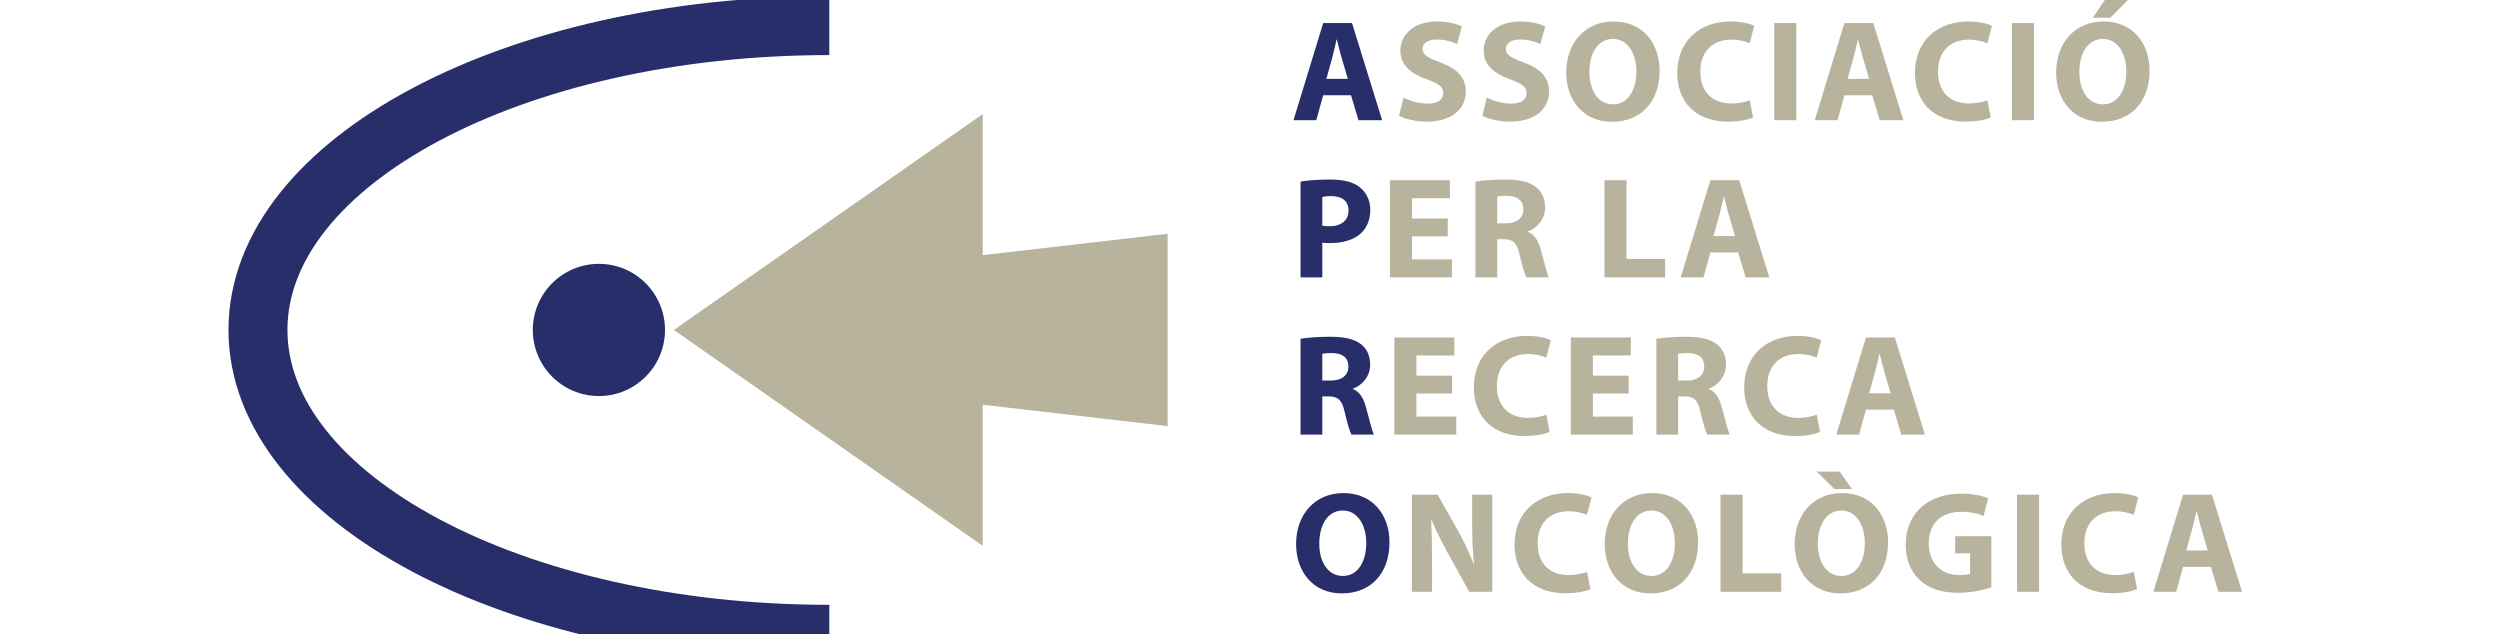 <?xml version="1.0" encoding="UTF-8"?>
<svg id="Layer_1" xmlns="http://www.w3.org/2000/svg" version="1.1" viewBox="0 0 591.203 150">
  <!-- Generator: Adobe Illustrator 29.1.0, SVG Export Plug-In . SVG Version: 2.1.0 Build 142)  -->
  <defs>
    <style>
      .st0 {
        fill: #b7b39c;
      }

      .st1 {
        fill: none;
        stroke: #282e69;
        stroke-miterlimit: 10;
        stroke-width: 13.941px;
      }

      .st2 {
        fill: #282e69;
      }
    </style>
  </defs>
  <polygon class="st0" points="232.389 60.337 232.389 26.979 159.345 78.027 232.389 129.075 232.389 95.717 276.129 100.771 276.129 78.027 276.129 55.283 232.389 60.337"/>
  <g>
    <path class="st2" d="M312.907,22.528l-1.635,5.896h-5.385l7.02-22.971h6.818l7.123,22.971h-5.589l-1.773-5.896h-6.579ZM318.735,18.644l-1.431-4.874c-.408-1.364-.818-3.068-1.159-4.431h-.068c-.34,1.363-.682,3.101-1.057,4.431l-1.363,4.874h5.078Z"/>
    <path class="st0" d="M331.909,23.074c1.398.716,3.544,1.431,5.76,1.431,2.385,0,3.646-.989,3.646-2.488,0-1.431-1.091-2.249-3.851-3.237-3.817-1.33-6.305-3.443-6.305-6.783,0-3.919,3.272-6.919,8.692-6.919,2.59,0,4.499.546,5.862,1.159l-1.159,4.192c-.921-.442-2.556-1.089-4.806-1.089s-3.34,1.021-3.34,2.215c0,1.466,1.295,2.113,4.26,3.237,4.056,1.501,5.964,3.614,5.964,6.851,0,3.851-2.965,7.123-9.27,7.123-2.624,0-5.216-.681-6.511-1.396l1.057-4.295Z"/>
    <path class="st0" d="M351.608,23.074c1.396.716,3.544,1.431,5.759,1.431,2.387,0,3.647-.989,3.647-2.488,0-1.431-1.091-2.249-3.851-3.237-3.817-1.33-6.305-3.443-6.305-6.783,0-3.919,3.272-6.919,8.69-6.919,2.591,0,4.5.546,5.863,1.159l-1.159,4.192c-.921-.442-2.556-1.089-4.806-1.089s-3.34,1.021-3.34,2.215c0,1.466,1.295,2.113,4.26,3.237,4.056,1.501,5.964,3.614,5.964,6.851,0,3.851-2.965,7.123-9.27,7.123-2.624,0-5.216-.681-6.511-1.396l1.057-4.295Z"/>
    <path class="st0" d="M392.462,16.7c0,7.533-4.567,12.1-11.281,12.1-6.816,0-10.803-5.146-10.803-11.69,0-6.886,4.396-12.032,11.179-12.032,7.055,0,10.906,5.282,10.906,11.622ZM375.864,17.007c0,4.499,2.113,7.669,5.589,7.669,3.511,0,5.521-3.341,5.521-7.805,0-4.123-1.977-7.669-5.554-7.669-3.511,0-5.556,3.34-5.556,7.805Z"/>
    <path class="st0" d="M414.567,27.777c-.955.476-3.101.988-5.896.988-7.941,0-12.03-4.942-12.03-11.486,0-7.839,5.589-12.201,12.541-12.201,2.692,0,4.738.546,5.657,1.023l-1.056,4.123c-1.057-.443-2.523-.852-4.362-.852-4.123,0-7.327,2.488-7.327,7.6,0,4.601,2.726,7.498,7.361,7.498,1.569,0,3.307-.34,4.329-.749l.784,4.056Z"/>
    <path class="st0" d="M424.782,5.453v22.971h-5.214V5.453h5.214Z"/>
    <path class="st0" d="M436.173,22.528l-1.635,5.896h-5.385l7.02-22.971h6.818l7.123,22.971h-5.589l-1.773-5.896h-6.579ZM442.001,18.644l-1.431-4.874c-.408-1.364-.818-3.068-1.159-4.431h-.068c-.34,1.363-.682,3.101-1.057,4.431l-1.363,4.874h5.078Z"/>
    <path class="st0" d="M470.77,27.777c-.955.476-3.101.988-5.896.988-7.941,0-12.03-4.942-12.03-11.486,0-7.839,5.589-12.201,12.541-12.201,2.692,0,4.738.546,5.657,1.023l-1.056,4.123c-1.057-.443-2.522-.852-4.362-.852-4.123,0-7.327,2.488-7.327,7.6,0,4.601,2.726,7.498,7.361,7.498,1.569,0,3.307-.34,4.329-.749l.784,4.056Z"/>
    <path class="st0" d="M480.984,5.453v22.971h-5.214V5.453h5.214Z"/>
    <path class="st0" d="M508.327,16.7c0,7.533-4.567,12.1-11.281,12.1-6.816,0-10.803-5.146-10.803-11.69,0-6.886,4.396-12.032,11.179-12.032,7.055,0,10.906,5.282,10.906,11.622ZM491.728,17.007c0,4.499,2.113,7.669,5.589,7.669,3.511,0,5.521-3.341,5.521-7.805,0-4.123-1.977-7.669-5.554-7.669-3.511,0-5.556,3.34-5.556,7.805ZM503.214,0l-4.158,4.192h-4.157l2.862-4.192h5.453Z"/>
    <path class="st2" d="M307.556,42.936c1.602-.274,3.851-.478,7.02-.478,3.204,0,5.488.614,7.022,1.841,1.466,1.159,2.454,3.068,2.454,5.317s-.75,4.158-2.113,5.453c-1.771,1.67-4.396,2.42-7.463,2.42-.682,0-1.295-.035-1.773-.103v8.214h-5.146v-22.664ZM312.702,53.364c.443.103.989.136,1.738.136,2.761,0,4.465-1.396,4.465-3.748,0-2.113-1.466-3.375-4.056-3.375-1.057,0-1.773.103-2.148.206v6.781Z"/>
    <path class="st0" d="M342.364,55.887h-8.453v5.453h9.442v4.26h-14.656v-22.971h14.178v4.26h-8.964v4.772h8.453v4.226Z"/>
    <path class="st0" d="M348.926,42.936c1.67-.274,4.158-.478,6.919-.478,3.408,0,5.793.511,7.43,1.806,1.363,1.091,2.113,2.692,2.113,4.806,0,2.932-2.08,4.942-4.057,5.659v.101c1.602.647,2.488,2.181,3.068,4.295.716,2.59,1.433,5.589,1.874,6.476h-5.316c-.375-.647-.921-2.522-1.602-5.35-.614-2.864-1.602-3.647-3.715-3.682h-1.569v9.032h-5.146v-22.664ZM354.072,52.819h2.045c2.591,0,4.123-1.295,4.123-3.307,0-2.113-1.431-3.169-3.817-3.204-1.262,0-1.977.103-2.352.171v6.34Z"/>
    <path class="st0" d="M379.425,42.629h5.214v18.609h9.135v4.362h-14.349v-22.971Z"/>
    <path class="st0" d="M404.469,59.703l-1.635,5.896h-5.385l7.02-22.971h6.818l7.123,22.971h-5.589l-1.773-5.896h-6.579ZM410.297,55.819l-1.431-4.874c-.408-1.364-.818-3.068-1.159-4.431h-.068c-.34,1.363-.682,3.101-1.057,4.431l-1.363,4.874h5.078Z"/>
    <path class="st2" d="M307.556,80.111c1.67-.274,4.158-.478,6.919-.478,3.408,0,5.793.511,7.43,1.806,1.363,1.091,2.113,2.692,2.113,4.806,0,2.932-2.08,4.942-4.057,5.659v.101c1.602.647,2.488,2.181,3.068,4.295.716,2.59,1.433,5.589,1.874,6.476h-5.316c-.375-.647-.921-2.522-1.602-5.35-.614-2.864-1.602-3.647-3.715-3.682h-1.569v9.032h-5.146v-22.664ZM312.702,89.995h2.045c2.591,0,4.123-1.295,4.123-3.307,0-2.113-1.431-3.169-3.817-3.204-1.262,0-1.977.103-2.352.171v6.34Z"/>
    <path class="st0" d="M343.404,93.062h-8.453v5.453h9.441v4.26h-14.655v-22.971h14.178v4.26h-8.964v4.772h8.453v4.226Z"/>
    <path class="st0" d="M366.458,102.128c-.955.476-3.101.988-5.896.988-7.941,0-12.03-4.942-12.03-11.486,0-7.839,5.589-12.201,12.541-12.201,2.692,0,4.738.546,5.657,1.023l-1.056,4.123c-1.057-.443-2.523-.852-4.362-.852-4.123,0-7.327,2.488-7.327,7.6,0,4.601,2.726,7.498,7.361,7.498,1.569,0,3.307-.34,4.329-.749l.784,4.056Z"/>
    <path class="st0" d="M385.141,93.062h-8.453v5.453h9.441v4.26h-14.655v-22.971h14.178v4.26h-8.964v4.772h8.453v4.226Z"/>
    <path class="st0" d="M391.703,80.111c1.67-.274,4.158-.478,6.919-.478,3.408,0,5.793.511,7.43,1.806,1.363,1.091,2.113,2.692,2.113,4.806,0,2.932-2.08,4.942-4.057,5.659v.101c1.602.647,2.488,2.181,3.068,4.295.716,2.59,1.433,5.589,1.874,6.476h-5.316c-.375-.647-.921-2.522-1.602-5.35-.614-2.864-1.602-3.647-3.715-3.682h-1.569v9.032h-5.146v-22.664ZM396.849,89.995h2.045c2.591,0,4.123-1.295,4.123-3.307,0-2.113-1.431-3.169-3.817-3.204-1.262,0-1.977.103-2.352.171v6.34Z"/>
    <path class="st0" d="M430.396,102.128c-.955.476-3.101.988-5.896.988-7.941,0-12.03-4.942-12.03-11.486,0-7.839,5.589-12.201,12.541-12.201,2.692,0,4.738.546,5.657,1.023l-1.056,4.123c-1.057-.443-2.523-.852-4.362-.852-4.123,0-7.327,2.488-7.327,7.6,0,4.601,2.726,7.498,7.361,7.498,1.569,0,3.307-.34,4.329-.749l.784,4.056Z"/>
    <path class="st0" d="M441.267,96.879l-1.635,5.896h-5.385l7.02-22.971h6.818l7.123,22.971h-5.589l-1.773-5.896h-6.579ZM447.096,92.994l-1.431-4.874c-.408-1.364-.818-3.068-1.159-4.431h-.068c-.34,1.363-.682,3.101-1.057,4.431l-1.363,4.874h5.078Z"/>
    <path class="st2" d="M328.586,128.226c0,7.533-4.567,12.1-11.281,12.1-6.816,0-10.803-5.146-10.803-11.69,0-6.886,4.396-12.032,11.179-12.032,7.055,0,10.906,5.282,10.906,11.622ZM311.987,128.533c0,4.499,2.113,7.669,5.589,7.669,3.511,0,5.521-3.341,5.521-7.805,0-4.123-1.977-7.669-5.554-7.669-3.511,0-5.556,3.34-5.556,7.805Z"/>
    <path class="st0" d="M333.887,139.951v-22.971h6.067l4.771,8.418c1.363,2.42,2.727,5.282,3.748,7.873h.103c-.34-3.033-.443-6.135-.443-9.577v-6.715h4.771v22.971h-5.452l-4.909-8.861c-1.363-2.454-2.864-5.42-3.987-8.112l-.103.035c.136,3.033.204,6.271.204,10.02v6.919h-4.771Z"/>
    <path class="st0" d="M376.091,139.303c-.955.476-3.101.988-5.896.988-7.941,0-12.03-4.942-12.03-11.486,0-7.839,5.589-12.201,12.541-12.201,2.692,0,4.738.546,5.657,1.023l-1.056,4.123c-1.057-.443-2.523-.852-4.362-.852-4.123,0-7.327,2.488-7.327,7.6,0,4.601,2.726,7.498,7.361,7.498,1.569,0,3.307-.34,4.329-.749l.784,4.056Z"/>
    <path class="st0" d="M401.569,128.226c0,7.533-4.567,12.1-11.281,12.1-6.816,0-10.803-5.146-10.803-11.69,0-6.886,4.396-12.032,11.179-12.032,7.055,0,10.906,5.282,10.906,11.622ZM384.97,128.533c0,4.499,2.113,7.669,5.589,7.669,3.511,0,5.521-3.341,5.521-7.805,0-4.123-1.977-7.669-5.554-7.669-3.511,0-5.556,3.34-5.556,7.805Z"/>
    <path class="st0" d="M406.871,116.979h5.214v18.609h9.135v4.362h-14.349v-22.971Z"/>
    <path class="st0" d="M446.489,128.226c0,7.533-4.567,12.1-11.281,12.1-6.816,0-10.803-5.146-10.803-11.69,0-6.886,4.396-12.032,11.179-12.032,7.055,0,10.906,5.282,10.906,11.622ZM435.071,111.526l2.864,4.123h-4.125l-4.192-4.123h5.453ZM429.89,128.533c0,4.499,2.113,7.669,5.589,7.669,3.511,0,5.521-3.341,5.521-7.805,0-4.123-1.977-7.669-5.554-7.669-3.511,0-5.556,3.34-5.556,7.805Z"/>
    <path class="st0" d="M470.911,138.895c-1.602.545-4.635,1.295-7.668,1.295-4.193,0-7.226-1.057-9.339-3.103-2.113-1.976-3.272-4.975-3.237-8.35.033-7.634,5.589-11.997,13.121-11.997,2.965,0,5.249.579,6.373,1.125l-1.091,4.158c-1.26-.546-2.829-.989-5.35-.989-4.328,0-7.6,2.454-7.6,7.43,0,4.738,2.965,7.532,7.224,7.532,1.194,0,2.148-.136,2.556-.34v-4.806h-3.544v-4.056h8.554v12.1Z"/>
    <path class="st0" d="M482.202,116.979v22.971h-5.214v-22.971h5.214Z"/>
    <path class="st0" d="M505.386,139.303c-.955.476-3.101.988-5.896.988-7.941,0-12.03-4.942-12.03-11.486,0-7.839,5.589-12.201,12.541-12.201,2.692,0,4.738.546,5.657,1.023l-1.056,4.123c-1.057-.443-2.522-.852-4.362-.852-4.123,0-7.327,2.488-7.327,7.6,0,4.601,2.726,7.498,7.361,7.498,1.569,0,3.307-.34,4.329-.749l.784,4.056Z"/>
    <path class="st0" d="M516.258,134.054l-1.635,5.896h-5.385l7.02-22.971h6.818l7.123,22.971h-5.589l-1.773-5.896h-6.579ZM522.086,130.17l-1.431-4.874c-.408-1.364-.818-3.068-1.159-4.431h-.068c-.34,1.363-.682,3.101-1.057,4.431l-1.363,4.874h5.078Z"/>
  </g>
  <circle class="st2" cx="141.63" cy="78.027" r="15.631"/>
  <path class="st1" d="M196.114,150c-74.619,0-135.11-32.223-135.11-71.973S121.495,6.054,196.114,6.054"/>
</svg>